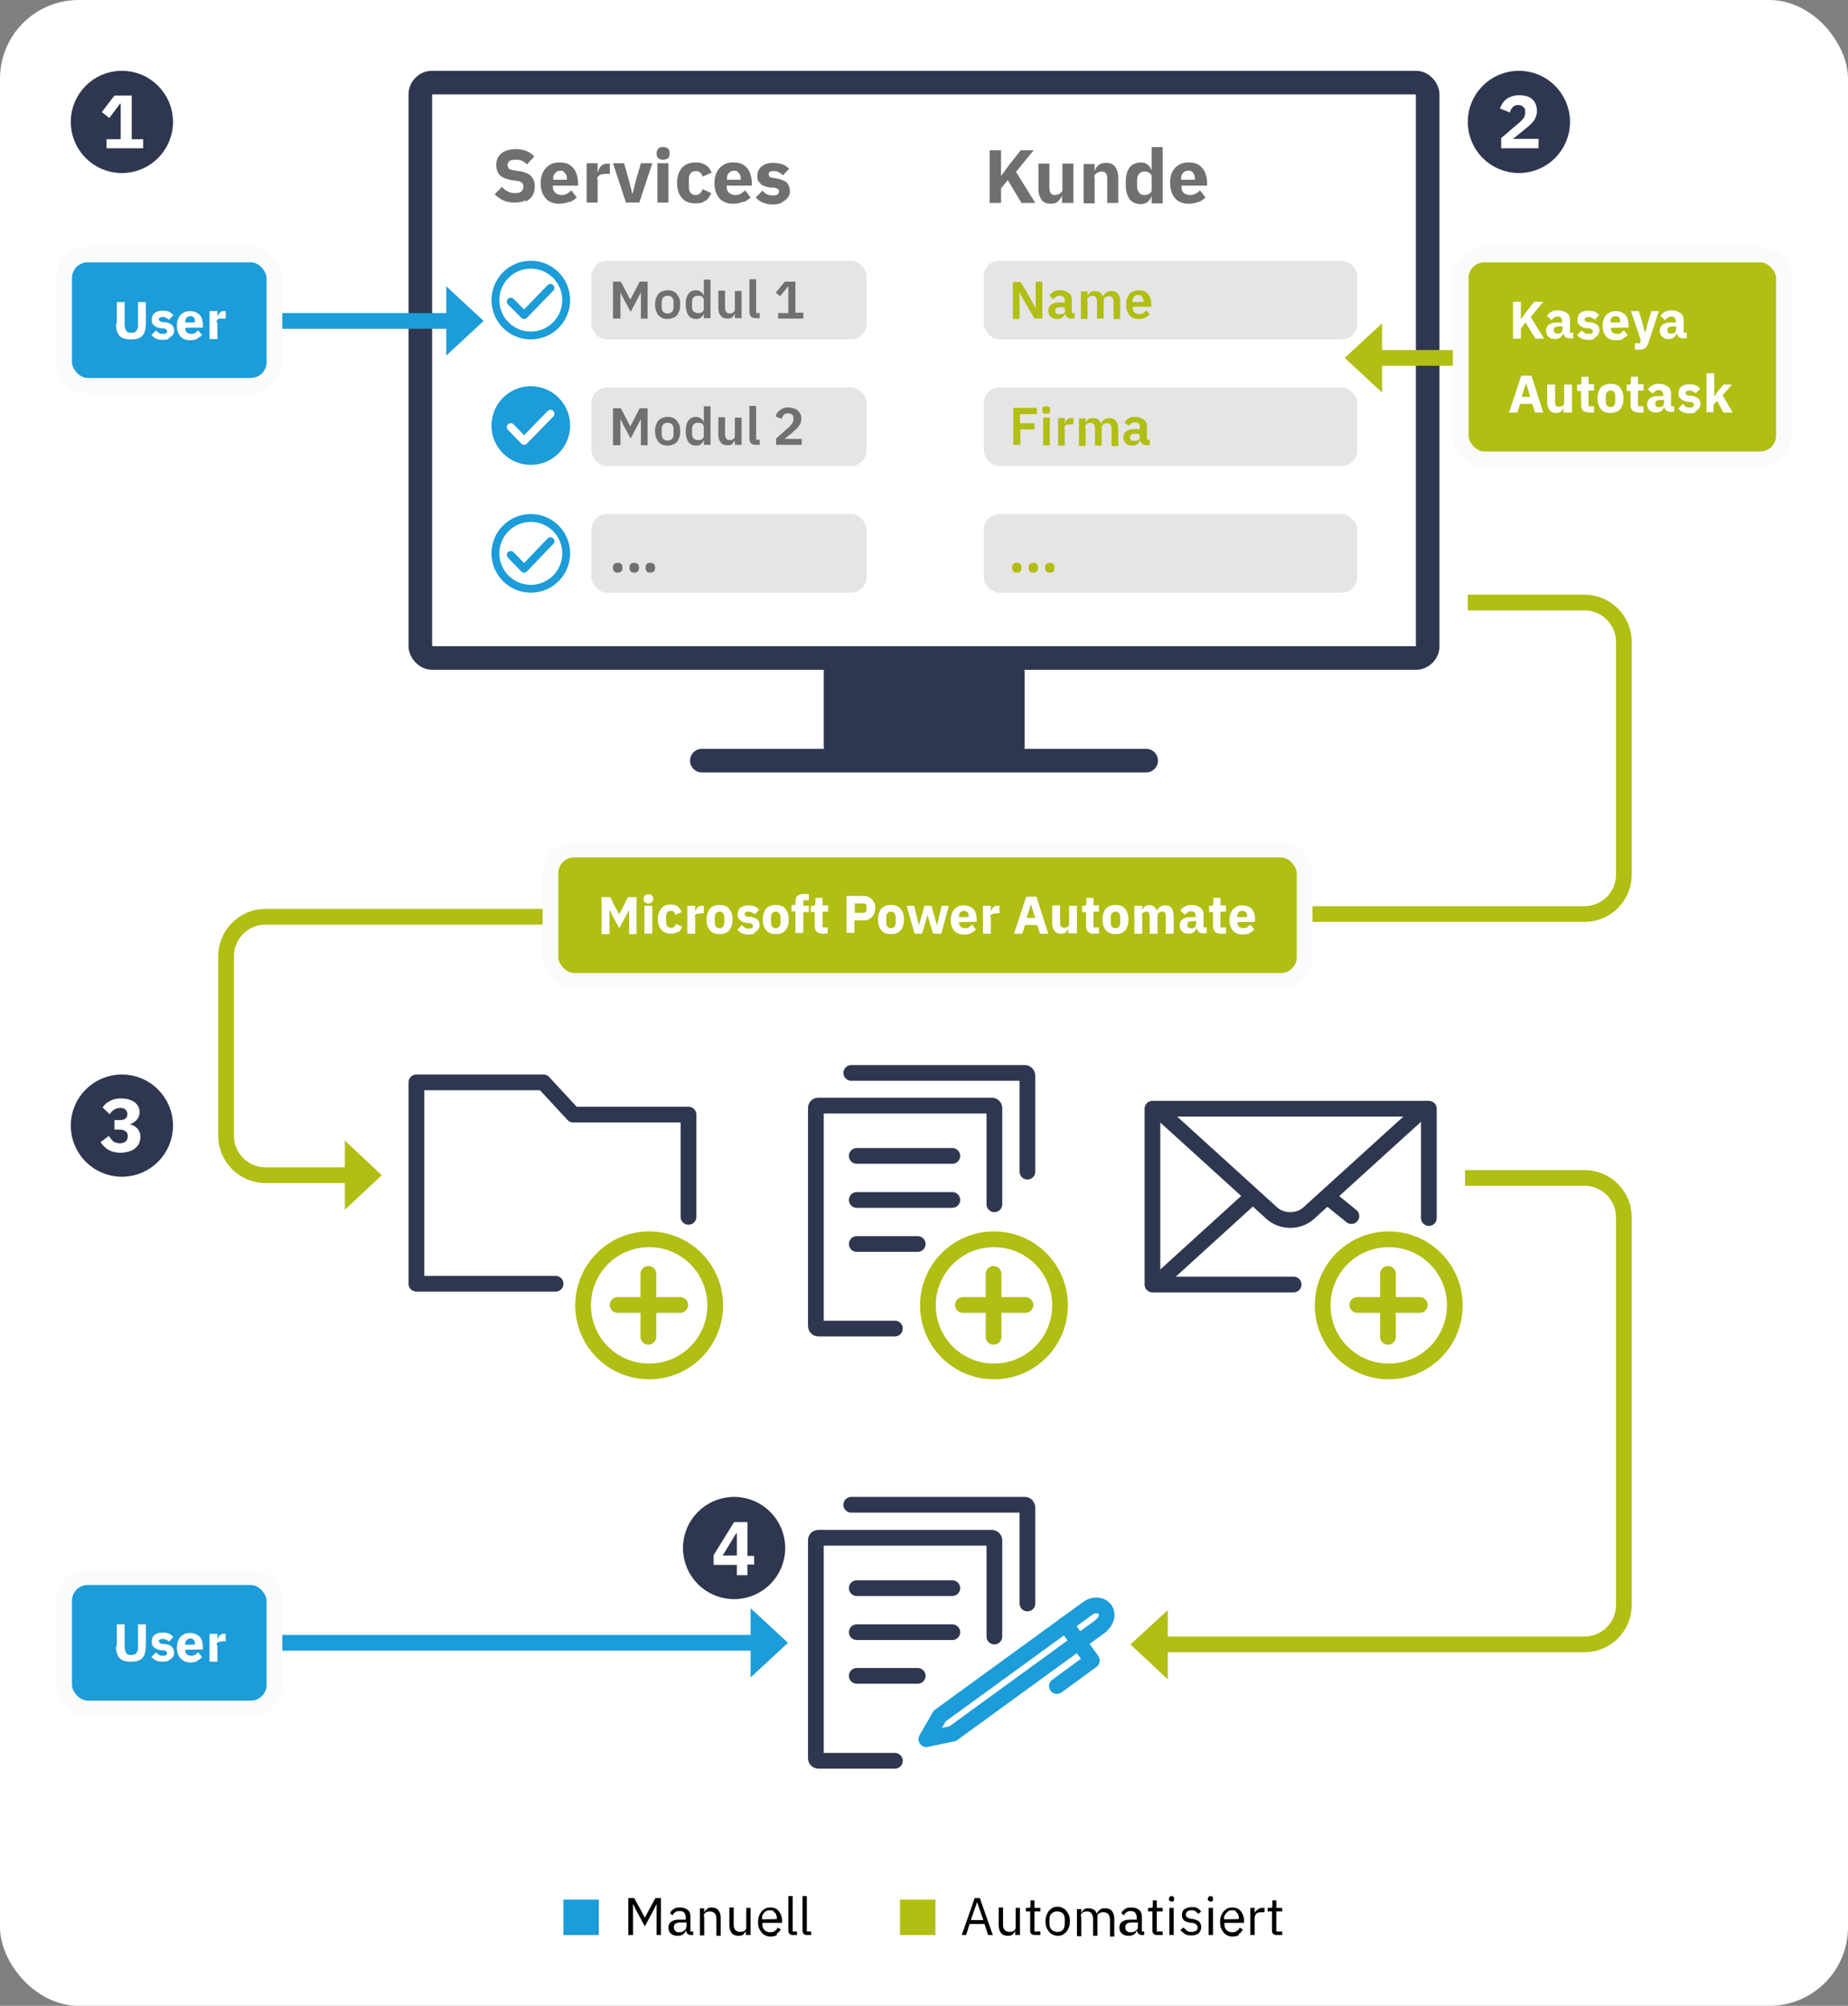 <svg xmlns="http://www.w3.org/2000/svg" xmlns:xlink="http://www.w3.org/1999/xlink" id="Ebene_2" viewBox="0 0 470 510"><rect x="0" y="0" width="470" height="510" fill="#808080" stroke="none"/><defs><style> .st0, .st1, .st2, .st3, .st4, .st5, .st6, .st7, .st8, .st9, .st10 { fill: none; } .st0, .st2 { stroke-width: 6px; } .st0, .st2, .st3, .st5, .st6, .st7, .st9 { stroke-linejoin: round; } .st0, .st2, .st5 { stroke: #2e374f; } .st0, .st3, .st5, .st6, .st7, .st9 { stroke-linecap: round; } .st11 { clip-path: url(#clippath-6); } .st12 { clip-path: url(#clippath-7); } .st13 { clip-path: url(#clippath-17); } .st14 { clip-path: url(#clippath-15); } .st15 { clip-path: url(#clippath-4); } .st1, .st3, .st5, .st8, .st9, .st10 { stroke-width: 4px; } .st1, .st3, .st7 { stroke: #1c9cd8; } .st16 { clip-path: url(#clippath-9); } .st17 { clip-path: url(#clippath-10); } .st18 { fill: #b1be14; } .st19 { fill: #fff; } .st20 { clip-path: url(#clippath-11); } .st21 { clip-path: url(#clippath-1); } .st6 { stroke: #fff; } .st6, .st7 { stroke-width: 2px; } .st22 { clip-path: url(#clippath-5); } .st23 { clip-path: url(#clippath-8); } .st24 { clip-path: url(#clippath-3); } .st25 { clip-path: url(#clippath-12); } .st26 { clip-path: url(#clippath-14); } .st8 { stroke: #fafcfb; } .st9, .st10 { stroke: #b1be14; } .st27 { fill: #2e374f; } .st28 { fill: #1c9cd8; } .st29 { clip-path: url(#clippath-16); } .st30 { clip-path: url(#clippath-2); } .st31 { fill: #e6e5e5; } .st32 { clip-path: url(#clippath-13); } .st33 { fill: #70706f; } .st34 { clip-path: url(#clippath); } </style><clipPath id="clippath"><rect class="st4" width="470" height="510"></rect></clipPath><clipPath id="clippath-1"><rect class="st4" width="470" height="510"></rect></clipPath><clipPath id="clippath-2"><rect class="st4" width="470" height="510"></rect></clipPath><clipPath id="clippath-3"><rect class="st4" width="470" height="510"></rect></clipPath><clipPath id="clippath-4"><rect class="st4" width="470" height="510"></rect></clipPath><clipPath id="clippath-5"><rect class="st4" width="470" height="510"></rect></clipPath><clipPath id="clippath-6"><rect class="st4" width="470" height="510"></rect></clipPath><clipPath id="clippath-7"><rect class="st4" width="470" height="510"></rect></clipPath><clipPath id="clippath-8"><rect class="st4" width="470" height="510"></rect></clipPath><clipPath id="clippath-9"><rect class="st4" width="470" height="510"></rect></clipPath><clipPath id="clippath-10"><rect class="st4" width="470" height="510"></rect></clipPath><clipPath id="clippath-11"><rect class="st4" width="470" height="510"></rect></clipPath><clipPath id="clippath-12"><polygon class="st4" points="293.1 281.9 293.1 326.6 329 326.6 363.4 309.7 363.4 281.9 293.1 281.9"></polygon></clipPath><clipPath id="clippath-13"><rect class="st4" width="470" height="510"></rect></clipPath><clipPath id="clippath-14"><rect class="st4" width="470" height="510"></rect></clipPath><clipPath id="clippath-15"><rect class="st4" width="470" height="510"></rect></clipPath><clipPath id="clippath-16"><rect class="st4" width="470" height="510"></rect></clipPath><clipPath id="clippath-17"><rect class="st4" width="470" height="510"></rect></clipPath></defs><g id="Ebene_1-2"><g class="st34"><g><g class="st21"><g><rect class="st19" width="470" height="510" rx="20" ry="20"></rect><path class="st10" d="M241.5,233.1H67.5c-5.5,0-10,4.5-10,10v45.7c0,5.5,4.5,10,10,10h23.7"></path><polygon class="st18" points="97.1 298.8 87.7 290 87.7 307.6 97.1 298.8"></polygon><path class="st10" d="M373.3,153.2h29.7c5.5,0,10,4.5,10,10v59.2c0,5.5-4.5,10-10,10h-168.1"></path><polygon class="st18" points="229 232.4 238.5 223.6 238.5 241.2 229 232.4"></polygon><path class="st10" d="M372.6,299.5h30.4c5.5,0,10,4.5,10,10v98.6c0,5.5-4.5,10-10,10h-109.5"></path><polygon class="st18" points="287.5 418.1 297 409.4 297 427 287.5 418.1"></polygon><path class="st27" d="M212.5,171.1v18.6c0,1.7,1.3,3,3,3h39.1c1.7,0,3-1.3,3-3v-18.6c0-1.7-1.3-3-3-3h-39.1c-1.7,0-3,1.3-3,3"></path><rect class="st2" x="212.5" y="168.1" width="45.1" height="24.6" rx="3" ry="3"></rect><path class="st19" d="M106.9,24v140.3c0,1.7,1.3,3,3,3h250.2c1.7,0,3-1.3,3-3V24c0-1.7-1.3-3-3-3H109.9c-1.7,0-3,1.3-3,3"></path><rect class="st2" x="106.9" y="21" width="256.2" height="146.3" rx="3" ry="3"></rect></g></g><line class="st0" x1="178.5" y1="193.4" x2="291.5" y2="193.4"></line><g class="st30"><g><path class="st33" d="M198.9,51.4c.6-.3,1.1-.7,1.5-1.2.4-.5.5-1.1.5-1.7s-.3-1.5-.8-2.1c-.6-.5-1.4-.8-2.5-1l-1.1-.2c-.4,0-.7-.2-.8-.3-.1-.2-.2-.3-.2-.6s.1-.5.3-.6c.2-.2.6-.2,1-.2s.8,0,1.2.3c.4.2.8.4,1.1.8l1.6-1.7c-.3-.3-.7-.6-1-.8-.4-.2-.8-.4-1.3-.5-.5-.1-1.1-.2-1.8-.2-1.2,0-2.1.3-2.9.9-.7.6-1.1,1.4-1.1,2.4s.1,1.1.4,1.5.6.8,1.1,1c.5.2,1.1.4,1.9.5h1.1c.4.2.6.3.8.4s.2.3.2.6-.1.5-.3.7c-.2.2-.6.3-1.2.3s-1-.1-1.5-.3c-.4-.2-.8-.5-1.2-.9l-1.7,1.7c.5.6,1.1,1,1.8,1.3s1.5.5,2.4.5,1.6-.1,2.3-.4M187.6,43.7c.2.2.4.4.6.7.1.3.2.7.2,1.1v.2h-3.5v-.2c0-.4,0-.8.2-1.1.1-.3.4-.5.6-.7.3-.2.6-.3,1-.3s.7,0,.9.3M189.1,51.4c.7-.3,1.3-.7,1.8-1.2l-1.4-1.8c-.3.3-.7.6-1,.8s-.9.4-1.4.4-1.3-.2-1.7-.6c-.4-.4-.6-.9-.6-1.6v-.2h6.4v-.8c0-.9-.2-1.8-.5-2.5-.3-.8-.8-1.4-1.5-1.9s-1.6-.7-2.7-.7-1.9.2-2.6.7c-.7.4-1.2,1-1.6,1.8s-.6,1.7-.6,2.8.2,2,.6,2.8.9,1.4,1.6,1.8,1.6.6,2.6.6,1.7-.2,2.5-.5M179.3,51.2c.7-.5,1.2-1.2,1.6-2.1l-2.2-1c-.1.4-.4.8-.6,1-.3.3-.7.5-1.2.5s-1-.2-1.3-.6c-.3-.4-.4-.9-.4-1.5v-1.9c0-.6.1-1.2.4-1.5.3-.4.7-.6,1.3-.6s.9.1,1.2.4.5.6.6,1l2.3-1c-.3-.8-.8-1.5-1.5-1.9-.7-.5-1.5-.7-2.6-.7-1.5,0-2.7.5-3.5,1.4-.8,1-1.2,2.2-1.2,3.8s.4,2.9,1.2,3.8c.8,1,2,1.4,3.5,1.4s1.8-.2,2.5-.7M170,41.5h-2.8v10h2.8v-10ZM169.9,40.2c.3-.3.4-.6.4-1v-.4c0-.4-.1-.7-.4-1-.3-.3-.7-.4-1.3-.4s-1,.1-1.2.4-.4.6-.4,1v.4c0,.4.1.7.4,1s.7.4,1.2.4,1-.1,1.3-.4M165.7,41.5h-2.7l-1.2,4.1-.9,3.6h-.1l-.9-3.6-1.2-4.1h-2.8l3.3,10h3.4l3.3-10h0ZM151.9,45.7c0-.4,0-.7.3-.9.2-.2.4-.4.8-.5.4,0,.8-.1,1.4-.1h.7v-2.6h-.5c-.5,0-1,.1-1.3.3-.4.2-.6.5-.8.8s-.3.7-.4,1h-.1v-2.2h-2.8v10h2.8v-5.9ZM143.4,43.7c.2.2.4.4.6.7.1.3.2.7.2,1.1v.2h-3.5v-.2c0-.4,0-.8.2-1.1s.4-.5.6-.7c.3-.2.6-.3,1-.3s.7,0,.9.3M144.9,51.4c.7-.3,1.3-.7,1.8-1.2l-1.4-1.8c-.3.3-.7.6-1,.8s-.9.4-1.4.4-1.3-.2-1.7-.6c-.4-.4-.6-.9-.6-1.6v-.2h6.4v-.8c0-.9-.2-1.8-.5-2.5-.3-.8-.8-1.4-1.5-1.9s-1.6-.7-2.7-.7-1.9.2-2.6.7c-.7.4-1.2,1-1.6,1.8s-.6,1.7-.6,2.8.2,2,.6,2.8c.4.8.9,1.4,1.6,1.8s1.6.6,2.6.6,1.7-.2,2.5-.5M133.6,51.3c.8-.4,1.4-.9,1.8-1.5.4-.7.6-1.4.6-2.3s-.1-1.4-.4-2c-.3-.5-.7-1-1.3-1.3-.6-.3-1.4-.6-2.3-.7l-1.3-.2c-.4,0-.7-.2-.9-.2s-.4-.2-.5-.4-.2-.4-.2-.8.2-.7.5-1c.3-.2.8-.3,1.5-.3s1.3.1,1.7.3c.4.2.8.5,1.2.9l1.9-2c-.6-.6-1.2-1.1-2-1.4-.8-.3-1.6-.5-2.7-.5s-1.9.2-2.7.5-1.3.8-1.7,1.4-.6,1.3-.6,2.1.2,1.4.4,1.9c.3.6.7,1,1.3,1.3s1.4.6,2.3.7l1.3.2c.4,0,.7.1,1,.3.2.1.4.3.5.5s.1.4.1.7c0,.5-.2.9-.5,1.2-.4.3-.9.4-1.6.4s-1.3-.1-1.8-.4c-.6-.3-1.1-.6-1.5-1.2l-1.9,1.9c.6.6,1.3,1.1,2.1,1.5.8.4,1.8.6,3,.6s2.1-.2,2.8-.6"></path><circle class="st7" cx="135" cy="76.3" r="9"></circle></g></g><polyline class="st7" points="129.9 76.7 133.3 80.1 140 73.2"></polyline><g class="st24"><circle class="st7" cx="135" cy="140.7" r="9"></circle></g><polyline class="st7" points="129.9 141.1 133.3 144.6 140 137.6"></polyline><g class="st15"><g><rect class="st31" x="150.4" y="66.3" width="70" height="20" rx="4" ry="4"></rect><path class="st33" d="M204.4,79.5h-2.1v-7.9h-2.7l-2.3,2.8,1.1.9,2-2.4h.1v6.7h-2.6v1.4h6.4v-1.4ZM193.2,79.6h-.9v-8.6h-1.7v8.3c0,.5.1.9.4,1.2s.7.4,1.3.4h.9v-1.4ZM188.6,81v-7h-1.7v4.6c0,.2,0,.5-.2.6-.1.2-.3.3-.5.4s-.4.1-.6.1c-.4,0-.7-.1-.9-.4-.2-.3-.3-.6-.3-1.1v-4.3h-1.7v4.4c0,.9.2,1.5.6,2s.9.7,1.7.7,1-.1,1.3-.4c.3-.3.5-.6.6-.9h0v1.2h1.7,0ZM176.4,79.2c-.3-.3-.4-.7-.4-1.2v-1.2c0-.5.1-.9.4-1.2.3-.3.6-.4,1.1-.4s.5,0,.8.1.4.2.5.4.2.4.2.6v2.2c0,.2,0,.4-.2.6-.1.2-.3.3-.5.4s-.5.1-.8.1c-.4,0-.8-.2-1.1-.4M180.7,81v-9.9h-1.7v4.1h0c-.1-.4-.4-.7-.7-1-.4-.2-.8-.4-1.2-.4s-1.1.1-1.5.4-.7.7-.9,1.2c-.2.5-.3,1.2-.3,2s.1,1.4.3,2c.2.6.5,1,.9,1.3.4.3.9.4,1.5.4s.9-.1,1.2-.4.6-.6.7-1h0v1.2h1.7ZM168.7,79.3c-.3-.3-.4-.7-.4-1.2v-1.3c0-.5.1-.9.4-1.2.3-.3.6-.4,1.1-.4s.8.1,1.1.4.4.7.4,1.2v1.3c0,.5-.1.9-.4,1.2-.3.3-.6.4-1.1.4s-.8-.1-1.1-.4M171.5,80.7c.5-.3.9-.7,1.1-1.3.3-.6.4-1.2.4-2s-.1-1.4-.4-1.9c-.3-.5-.6-1-1.1-1.3-.5-.3-1.1-.4-1.7-.4s-1.2.2-1.7.4c-.5.3-.9.7-1.1,1.3-.3.5-.4,1.2-.4,1.9s.1,1.4.4,2c.3.6.6,1,1.1,1.3.5.3,1.1.4,1.7.4s1.2-.2,1.7-.4M157.8,81v-6.7h0l.7,1.5,1.9,3.5,1.9-3.6.7-1.4h0v6.7h1.7v-9.4h-2l-1.4,2.7-1,1.9h0l-1-1.9-1.4-2.7h-2v9.4h1.7Z"></path><path class="st28" d="M135,117.2c5,0,9-4,9-9s-4-9-9-9-9,4-9,9,4,9,9,9"></path><circle class="st7" cx="135" cy="108.2" r="9"></circle></g></g><polyline class="st6" points="129.9 108.6 133.3 112.1 140 105.2"></polyline><g class="st22"><g><rect class="st31" x="150.4" y="98.5" width="70" height="20" rx="4" ry="4"></rect><path class="st33" d="M199.4,111.7l2-1.6c.4-.4.8-.7,1.2-1.1s.6-.7.9-1.2c.2-.4.3-.9.3-1.4s-.1-1-.4-1.4-.6-.8-1.1-1c-.5-.2-1-.4-1.7-.4s-1.2.1-1.6.3c-.4.2-.8.5-1.1.8s-.5.7-.6,1.2l1.5.6c.1-.4.3-.7.5-1,.3-.3.6-.4,1.1-.4s.7.1,1,.3c.3.2.4.5.4.9v.2c0,.4-.1.8-.4,1.2-.2.4-.6.8-1.1,1.2l-2.9,2.6v1.6h6.5v-1.5h-4.6,0ZM193.2,111.8h-.9v-8.6h-1.7v8.3c0,.5.1.9.4,1.2s.7.4,1.3.4h.9v-1.4ZM188.6,113.2v-7h-1.7v4.6c0,.2,0,.5-.2.6-.1.2-.3.3-.5.4s-.4.1-.6.1c-.4,0-.7-.1-.9-.4-.2-.3-.3-.6-.3-1.1v-4.3h-1.7v4.4c0,.9.2,1.5.6,2s.9.7,1.7.7,1-.1,1.3-.4c.3-.3.5-.6.6-.9h0v1.2h1.7,0ZM176.4,111.5c-.3-.3-.4-.7-.4-1.2v-1.2c0-.5.1-.9.4-1.2.3-.3.6-.4,1.1-.4s.5,0,.8.1.4.2.5.4.2.4.2.6v2.2c0,.2,0,.4-.2.6-.1.2-.3.3-.5.4s-.5.1-.8.1c-.4,0-.8-.2-1.1-.4M180.7,113.2v-9.9h-1.7v4.1h0c-.1-.4-.4-.7-.7-1-.4-.2-.8-.4-1.2-.4s-1.1.1-1.5.4-.7.7-.9,1.2c-.2.5-.3,1.2-.3,2s.1,1.4.3,2c.2.6.5,1,.9,1.3.4.3.9.4,1.5.4s.9-.1,1.2-.4.6-.6.7-1h0v1.2h1.7ZM168.7,111.6c-.3-.3-.4-.7-.4-1.2v-1.3c0-.5.1-.9.4-1.2.3-.3.6-.4,1.1-.4s.8.1,1.1.4.4.7.4,1.2v1.3c0,.5-.1.9-.4,1.2-.3.3-.6.4-1.1.4s-.8-.1-1.1-.4M171.5,112.9c.5-.3.9-.7,1.1-1.3.3-.6.4-1.2.4-2s-.1-1.4-.4-1.9c-.3-.5-.6-1-1.1-1.3-.5-.3-1.1-.4-1.7-.4s-1.2.2-1.7.4c-.5.3-.9.7-1.1,1.3-.3.5-.4,1.2-.4,1.9s.1,1.4.4,2c.3.6.6,1,1.1,1.3.5.3,1.1.4,1.7.4s1.2-.2,1.7-.4M157.8,113.2v-6.7h0l.7,1.5,1.9,3.5,1.9-3.6.7-1.4h0v6.7h1.7v-9.4h-2l-1.4,2.7-1,1.9h0l-1-1.9-1.4-2.7h-2v9.4h1.7Z"></path><rect class="st31" x="150.4" y="130.7" width="70" height="20" rx="4" ry="4"></rect><path class="st33" d="M166.3,145.3c.2-.2.3-.5.3-.8v-.3c0-.3-.1-.6-.3-.8-.2-.2-.5-.3-.9-.3s-.7.1-.9.3c-.2.2-.3.5-.3.8v.3c0,.3.1.6.3.8.2.2.5.3.9.3s.7-.1.9-.3M162.2,145.3c.2-.2.3-.5.3-.8v-.3c0-.3-.1-.6-.3-.8-.2-.2-.5-.3-.9-.3s-.7.1-.9.3-.3.5-.3.8v.3c0,.3.1.6.3.8.2.2.5.3.9.3s.7-.1.9-.3M158,145.3c.2-.2.3-.5.3-.8v-.3c0-.3-.1-.6-.3-.8-.2-.2-.5-.3-.9-.3s-.7.1-.9.3-.3.5-.3.8v.3c0,.3.1.6.3.8.2.2.5.3.9.3s.7-.1.9-.3"></path><path class="st33" d="M303.2,43.7c.2.2.4.4.5.7s.2.7.2,1.1v.2h-3.5v-.2c0-.4,0-.8.2-1.1.1-.3.4-.5.6-.7.3-.2.6-.3,1-.3s.7,0,1,.3M304.8,51.4c.7-.3,1.3-.7,1.8-1.2l-1.4-1.8c-.3.3-.7.6-1,.8-.4.2-.9.4-1.5.4s-1.3-.2-1.7-.6c-.4-.4-.5-.9-.5-1.6v-.2h6.5v-.8c0-.9-.2-1.8-.5-2.5s-.8-1.4-1.5-1.9-1.6-.7-2.7-.7-1.9.2-2.6.7c-.7.4-1.2,1-1.6,1.8-.4.8-.5,1.7-.5,2.8s.2,2,.6,2.8.9,1.4,1.6,1.8c.7.4,1.6.6,2.6.6s1.7-.2,2.5-.5M289.7,48.9c-.4-.4-.5-.9-.5-1.5v-1.7c0-.6.2-1.2.5-1.5.4-.4.8-.6,1.3-.6s.7,0,1,.2c.3.1.5.3.7.5.2.2.2.5.2.8v3c0,.3,0,.6-.2.8s-.4.4-.7.5-.6.2-1,.2c-.5,0-1-.2-1.3-.6M295.7,51.6v-14.2h-2.8v5.8h-.1c-.1-.6-.5-1-1-1.4s-1.1-.5-1.7-.5-1.5.2-2.1.6c-.6.4-1,1-1.3,1.8-.3.8-.4,1.7-.4,2.9s.1,2.1.4,2.9c.3.8.7,1.4,1.3,1.8.6.4,1.3.6,2.1.6s1.2-.2,1.7-.5c.5-.4.8-.8,1-1.4h.1v1.7h2.8ZM278.3,45.1c0-.3,0-.6.3-.8.2-.2.4-.4.7-.5.3-.1.6-.2.9-.2.5,0,.9.2,1.1.5.2.3.3.8.3,1.4v6.1h2.8v-6.3c0-1.3-.3-2.2-.8-2.9-.5-.7-1.3-1-2.3-1s-1.4.2-1.9.6c-.5.4-.8.8-.9,1.4h-.1v-1.7h-2.8v10h2.8v-6.5h0ZM273,51.6v-10h-2.8v6.5c0,.3,0,.6-.3.8-.2.2-.4.4-.7.5-.3.1-.6.2-.9.2-.5,0-.9-.2-1.1-.5s-.3-.8-.3-1.4v-6.1h-2.8v6.3c0,1.3.3,2.2.8,2.9.5.7,1.3,1,2.3,1s1.5-.2,1.9-.6.7-.8.9-1.3h.1v1.7h2.8,0ZM263.3,51.6l-4.9-7.9,4.5-5.5h-3.3l-3,3.8-1.9,2.6h-.1v-6.4h-2.9v13.4h2.9v-3.7l1.7-2.1,3.5,5.8h3.4Z"></path><rect class="st31" x="250.2" y="66.3" width="95" height="20" rx="4" ry="4"></rect><path class="st18" d="M290.2,75.3c.2.1.4.3.5.6.1.2.2.5.2.8h0c0,.1-2.9.1-2.9.1h0c0-.4,0-.7.2-1,.1-.2.3-.4.5-.6s.5-.2.8-.2.5,0,.8.2M291.2,80.8c.5-.2.9-.6,1.2-.9l-.9-1c-.2.3-.5.5-.7.7-.3.2-.6.3-1,.3s-1-.2-1.3-.5-.4-.7-.4-1.2v-.2h4.7v-.6c0-.7-.1-1.2-.3-1.8-.2-.5-.6-1-1-1.3s-1.1-.5-1.8-.5-1.3.2-1.8.4c-.5.3-.9.7-1.1,1.3-.3.6-.4,1.2-.4,1.9s.1,1.4.4,2c.3.6.6,1,1.1,1.3.5.3,1.1.4,1.8.4s1.2-.1,1.7-.4M276.5,76.3c0-.2,0-.5.2-.6s.3-.3.5-.4c.2,0,.4-.1.6-.1.4,0,.7.1.9.4s.3.6.3,1.1v4.3h1.7v-4.6c0-.2,0-.5.2-.6s.3-.3.5-.4c.2,0,.4-.1.6-.1.4,0,.7.1.9.4s.3.6.3,1.1v4.3h1.7v-4.4c0-.9-.2-1.5-.6-2-.4-.5-.9-.7-1.6-.7s-1,.1-1.4.4-.6.6-.8,1h0c-.2-.5-.4-.8-.8-1.1-.4-.2-.8-.3-1.3-.3s-.9.1-1.2.4c-.3.3-.5.6-.6.9h0v-1.2h-1.7v7h1.7v-4.6h0ZM270.9,78.9c0,.2,0,.4-.2.6s-.3.3-.5.3c-.2,0-.4.1-.7.1s-.6,0-.8-.2c-.2-.1-.3-.3-.3-.6v-.2c0-.3.1-.5.3-.6s.6-.2,1-.2h1.1v.9h0ZM273.3,79.6h-.7v-3.3c0-.8-.2-1.4-.8-1.8-.5-.4-1.2-.7-2.2-.7s-1.3.1-1.7.4-.8.6-1,1l1,.9c.2-.2.4-.4.6-.6.2-.2.6-.3,1-.3s.8.1,1,.3.3.5.3.9v.5h-1.2c-.6,0-1.2,0-1.6.2-.5.2-.8.4-1,.7s-.4.7-.4,1.2.2,1.1.6,1.5c.4.4.9.6,1.6.6s1-.1,1.3-.3.6-.6.7-1h.5l-.4-.5v.2c0,.3,0,.6.2.8s.3.4.5.5.4.2.7.2h1v-1.4h0ZM265.1,81v-9.4h-1.7v6.8h0l-1-1.9-2.8-4.8h-2v9.4h1.7v-6.8h0l1,1.9,2.8,4.8h2,0Z"></path><rect class="st31" x="250.2" y="98.5" width="95" height="20" rx="4" ry="4"></rect><path class="st18" d="M289.9,111.1c0,.2,0,.4-.2.6s-.3.3-.5.3c-.2,0-.4.1-.7.1s-.6,0-.8-.2-.3-.3-.3-.6v-.2c0-.3.1-.5.3-.6.2-.2.6-.2,1-.2h1.1v.9ZM292.4,111.8h-.7v-3.3c0-.8-.2-1.4-.8-1.8-.5-.4-1.2-.7-2.2-.7s-1.3.1-1.7.4-.8.6-1,1l1,.9c.2-.2.4-.4.6-.6.2-.2.6-.3,1-.3s.8.1,1,.3.3.5.3.9v.5h-1.2c-.6,0-1.2,0-1.6.2-.5.2-.8.4-1,.7s-.4.7-.4,1.2.2,1.1.6,1.5c.4.4.9.6,1.6.6s1-.1,1.3-.3c.4-.2.6-.6.7-1h.5l-.4-.5v.2c0,.3,0,.6.2.8.1.2.3.4.5.5.2.1.4.2.7.2h1v-1.4h0ZM276,108.6c0-.2,0-.5.2-.6.1-.2.3-.3.5-.4.2,0,.4-.1.6-.1.4,0,.7.1.9.4.2.2.3.6.3,1.1v4.3h1.7v-4.6c0-.2,0-.5.2-.6s.3-.3.5-.4.4-.1.6-.1c.4,0,.7.1.9.4.2.2.3.6.3,1.1v4.3h1.7v-4.4c0-.9-.2-1.5-.6-2-.4-.5-.9-.7-1.6-.7s-1,.1-1.4.4-.6.6-.8,1h0c-.2-.5-.4-.8-.8-1.1-.4-.2-.8-.3-1.3-.3s-.9.1-1.2.4c-.3.3-.5.6-.6.9h0v-1.2h-1.7v7h1.7v-4.6h0ZM270.7,108.9c0-.3,0-.5.2-.6.1-.2.3-.3.6-.3s.6-.1,1-.1h.5v-1.6h-.4c-.4,0-.7,0-.9.2-.3.1-.5.3-.6.5-.1.2-.2.5-.3.7h0v-1.4h-1.7v7h1.7v-4.3h0ZM267,106.2h-1.7v7h1.7v-7ZM266.9,105c.2-.2.2-.4.2-.6v-.3c0-.2,0-.5-.2-.6s-.4-.2-.8-.2-.6,0-.8.2c-.2.2-.2.4-.2.6v.3c0,.2,0,.4.2.6.2.2.4.2.8.2s.6,0,.8-.2M259.4,109.2h3.7v-1.6h-3.7v-2.3h4.3v-1.6h-6v9.4h1.8v-4Z"></path><rect class="st31" x="250.2" y="130.7" width="95" height="20" rx="4" ry="4"></rect><path class="st18" d="M267.9,145.3c.2-.2.3-.5.3-.8v-.3c0-.3-.1-.6-.3-.8s-.5-.3-.9-.3-.7.1-.9.3-.3.5-.3.8v.3c0,.3.1.6.3.8s.5.3.9.3.7-.1.9-.3M263.7,145.3c.2-.2.3-.5.3-.8v-.3c0-.3-.1-.6-.3-.8s-.5-.3-.9-.3-.7.1-.9.3-.3.5-.3.8v.3c0,.3.1.6.3.8s.5.3.9.3.7-.1.9-.3M259.5,145.3c.2-.2.3-.5.3-.8v-.3c0-.3-.1-.6-.3-.8s-.5-.3-.9-.3-.7.1-.9.3-.3.5-.3.8v.3c0,.3.1.6.3.8s.5.3.9.3.7-.1.9-.3"></path></g></g><line class="st1" x1="58.3" y1="417.7" x2="194.5" y2="417.7"></line><polygon class="st28" points="200.4 417.7 190.9 408.9 190.9 426.5 200.4 417.7"></polygon><g class="st11"><path class="st9" d="M165.1,348.7c9.3,0,16.8-7.5,16.8-16.8s-7.5-16.8-16.8-16.8-16.8,7.5-16.8,16.8,7.5,16.8,16.8,16.8Z"></path></g><line class="st9" x1="157.1" y1="331.8" x2="173" y2="331.8"></line><line class="st9" x1="164.9" y1="323.9" x2="164.9" y2="339.9"></line><polyline class="st5" points="175.1 309.4 175.1 283.4 145.8 283.4 138.2 275.2 105.9 275.2 105.9 326.4 141.3 326.4"></polyline><g class="st12"><path class="st5" d="M227.6,337.8h-19.5c-.3,0-.6-.3-.6-.6v-55.5c0-.4.3-.6.6-.6h44.2c.3,0,.6.3.6.6v24.5"></path></g><line class="st5" x1="217.9" y1="305.1" x2="242.2" y2="305.1"></line><line class="st5" x1="217.9" y1="316.3" x2="233.4" y2="316.3"></line><line class="st5" x1="217.9" y1="293.9" x2="242.2" y2="293.9"></line><g class="st23"><path class="st9" d="M252.8,348.7c9.3,0,16.8-7.5,16.8-16.8s-7.5-16.8-16.8-16.8-16.8,7.5-16.8,16.8,7.5,16.8,16.8,16.8Z"></path></g><line class="st9" x1="244.9" y1="331.8" x2="260.8" y2="331.8"></line><line class="st9" x1="252.7" y1="323.9" x2="252.7" y2="339.9"></line><g class="st16"><g><path class="st5" d="M216.5,272.8h44.2c.3,0,.6.3.6.8v24.3"></path><path class="st27" d="M31,297.2c6.1,0,11-4.9,11-11s-4.9-11-11-11-11,4.9-11,11,4.9,11,11,11"></path><circle class="st5" cx="31" cy="286.2" r="11"></circle><path class="st19" d="M29,287.2h1.2c.7,0,1.3.1,1.7.4s.6.7.6,1.2h0c0,.7-.2,1.1-.5,1.4-.4.3-.9.5-1.5.5s-1.3-.2-1.7-.5c-.4-.4-.8-.8-1.1-1.4l-2.1,1.6c.3.5.6.9,1.1,1.3.4.4.9.7,1.6,1,.6.2,1.4.4,2.3.4s1.9-.2,2.7-.5c.8-.3,1.3-.8,1.8-1.4.4-.6.6-1.3.6-2.1s-.1-1.1-.4-1.6c-.2-.5-.6-.8-1-1.1-.4-.3-.9-.5-1.4-.5h0c.7-.2,1.3-.6,1.8-1.1.5-.5.8-1.2.8-2s-.2-1.3-.6-1.9c-.4-.5-.9-.9-1.7-1.2-.7-.3-1.5-.4-2.5-.4s-1.4.1-2,.3-1,.5-1.5.8c-.4.3-.8.7-1.1,1.2l1.8,1.7c.3-.5.7-.9,1.2-1.2.5-.3,1-.4,1.5-.4s1,.1,1.3.4c.3.3.5.7.5,1.2h0c0,.5-.2.9-.5,1.1-.3.3-.8.4-1.6.4h-1.2v2.4h0Z"></path><path class="st27" d="M186.7,404.6c6.1,0,11-4.9,11-11s-4.9-11-11-11-11,4.9-11,11,4.9,11,11,11"></path><circle class="st5" cx="186.7" cy="393.6" r="11"></circle></g></g><path class="st19" d="M187.4,389.9v5.6h-3.6l3.4-5.6h.2ZM190.1,397.8h1.7v-2.2h-1.7v-8.6h-3.4l-5.2,8.4v2.5h5.9v2.6h2.7v-2.6h0Z"></path><g class="st17"><g><path class="st27" d="M31,42c6.1,0,11-4.9,11-11s-4.9-11-11-11-11,4.9-11,11,4.9,11,11,11"></path><circle class="st5" cx="31" cy="31" r="11"></circle></g></g><polygon class="st19" points="36.4 35.4 33.5 35.4 33.5 24.3 29.1 24.3 25.9 28.5 27.8 30 30.5 26.4 30.7 26.4 30.7 35.4 27.1 35.4 27.1 37.7 36.4 37.7 36.4 35.4"></polygon><g class="st20"><g><path class="st27" d="M386.3,42c6.1,0,11-4.9,11-11s-4.9-11-11-11-11,4.9-11,11,4.9,11,11,11"></path><circle class="st5" cx="386.3" cy="31" r="11"></circle><path class="st19" d="M384.8,35.3l2.5-2c.6-.5,1.2-1,1.8-1.5.5-.5,1-1,1.3-1.6.3-.6.5-1.3.5-2s-.2-1.5-.5-2.1-.9-1.1-1.5-1.4-1.5-.5-2.5-.5-1.7.2-2.4.5c-.7.3-1.2.7-1.6,1.2-.4.5-.7,1.1-.9,1.7l2.5,1c.1-.5.4-1,.7-1.3.3-.4.8-.6,1.4-.6s.8.1,1.2.4.6.6.6,1.1v.3c0,.6-.1,1.1-.4,1.5s-.8,1-1.6,1.6l-4.1,3.5v2.6h9.5v-2.4h-6.3,0Z"></path></g></g><g class="st25"><g><path class="st5" d="M293.1,280.9l30.3,27.5c2.6,2.4,6.9,2.4,9.5,0l30.3-27.5"></path><line class="st5" x1="343.7" y1="309.2" x2="338.5" y2="305"></line><line class="st5" x1="318.5" y1="304.2" x2="293.1" y2="327.3"></line></g></g><polyline class="st5" points="363.4 309.7 363.4 281.9 293.1 281.9 293.1 326.6 329 326.6"></polyline><g class="st32"><path class="st9" d="M353.2,348.7c9.3,0,16.8-7.5,16.8-16.8s-7.5-16.8-16.8-16.8-16.8,7.5-16.8,16.8,7.5,16.8,16.8,16.8Z"></path></g><line class="st9" x1="345.2" y1="331.8" x2="361.1" y2="331.8"></line><line class="st9" x1="353" y1="323.9" x2="353" y2="339.9"></line><g class="st26"><path class="st5" d="M227.6,447.7h-19.5c-.3,0-.6-.3-.6-.6v-55.5c0-.4.3-.6.6-.6h44.2c.3,0,.6.3.6.6v24.5"></path></g><line class="st5" x1="217.9" y1="415" x2="242.2" y2="415"></line><line class="st5" x1="217.9" y1="426.1" x2="233.4" y2="426.1"></line><line class="st5" x1="217.9" y1="403.8" x2="242.2" y2="403.8"></line><g class="st14"><g><path class="st5" d="M216.5,382.6h44.2c.3,0,.6.3.6.8v24.3"></path><path class="st3" d="M279.9,413.4c1.5-1.1,2-3,1.1-4.2-.9-1.2-2.8-1.4-4.3-.3l-37.7,27.4-3.4,5.9,6.7-1.4,37.7-27.4h0Z"></path></g></g><polyline class="st3" points="268.8 428.7 277.7 422.2 271 413"></polyline><line class="st10" x1="423.4" y1="91" x2="347.9" y2="91"></line><polygon class="st18" points="342 91 351.5 99.8 351.5 82.2 342 91"></polygon><line class="st1" x1="41.6" y1="81.6" x2="117.1" y2="81.6"></line><polygon class="st28" points="123 81.6 113.5 72.8 113.5 90.4 123 81.6"></polygon><g class="st29"><path d="M326,491.1h-1.4v-5.1h1.5v-.9h-1.5v-1.9h-1v1.3c0,.2,0,.4-.1.5s-.2.1-.5.1h-.6v.9h1.1v4.9c0,.3.1.6.3.8.2.2.5.3.9.3h1.4v-.9ZM319.2,487.3c0-.2,0-.4.2-.6.1-.2.4-.3.6-.4.3-.1.6-.1,1-.1h.6v-1.1h-.4c-.4,0-.7,0-1,.2s-.5.3-.7.5-.3.4-.4.6h0v-1.3h-1.1v6.9h1.1v-4.7h0ZM314.3,486.1c.3.2.5.4.6.7.1.3.2.7.2,1.1h0c0,.1-3.8.1-3.8.1h0c0-.5,0-.9.3-1.2.2-.3.4-.6.7-.8s.6-.3,1-.3.7,0,1,.2M315.1,491.7c.5-.3.8-.7,1-1.1l-.8-.5c-.2.4-.4.7-.8.9-.3.2-.7.3-1.1.3-.6,0-1.1-.2-1.5-.6-.4-.4-.5-.9-.5-1.5v-.3h5v-.5c0-.6-.1-1.2-.4-1.8s-.6-.9-1-1.2-1-.4-1.6-.4-1.2.1-1.6.5c-.5.3-.8.7-1.1,1.3s-.4,1.2-.4,1.9.1,1.4.4,1.9c.3.5.6,1,1.1,1.3.5.3,1,.5,1.6.5s1.2-.1,1.7-.4M308.5,485.1h-1.1v6.9h1.1v-6.9ZM308.4,483.3c.1-.1.1-.3.1-.4v-.2c0-.2,0-.3-.1-.4-.1-.1-.3-.2-.5-.2s-.4,0-.5.2-.2.3-.2.4v.2c0,.2,0,.3.2.4s.3.2.5.2.4,0,.5-.2M304.3,491.9c.4-.2.7-.4.9-.8.2-.3.3-.7.3-1.2s-.2-1-.5-1.3c-.3-.3-.9-.5-1.6-.7h-.5c-.4-.1-.8-.3-1-.4-.2-.2-.3-.4-.3-.7s.1-.6.4-.8c.2-.2.6-.3,1-.3s.8,0,1.1.3.5.4.7.6l.7-.6c-.2-.2-.4-.4-.6-.6s-.5-.3-.8-.4-.6-.1-1-.1c-.7,0-1.3.2-1.8.5-.5.3-.7.9-.7,1.5s.1.8.3,1.1c.2.3.5.5.8.6s.7.2,1.1.3h.5c.5.1.8.3,1,.5.2.2.3.4.3.7s-.1.6-.4.8c-.3.2-.6.3-1.1.3s-.8,0-1.2-.3c-.3-.2-.6-.5-.9-.8l-.8.6c.3.4.7.7,1.1,1s1,.4,1.6.4,1,0,1.4-.3M298.5,485.1h-1.1v6.9h1.1v-6.9ZM298.5,483.3c.1-.1.1-.3.1-.4v-.2c0-.2,0-.3-.1-.4s-.3-.2-.5-.2-.4,0-.5.2c-.1.1-.2.3-.2.4v.2c0,.2,0,.3.2.4s.3.2.5.2.4,0,.5-.2M295.6,491.1h-1.4v-5.1h1.5v-.9h-1.5v-1.9h-1v1.3c0,.2,0,.4-.1.5s-.2.1-.5.1h-.6v.9h1.1v4.9c0,.3.1.6.3.8.2.2.5.3.9.3h1.4v-.9h0ZM289.4,490c0,.2,0,.5-.2.6s-.4.4-.6.5c-.3.1-.6.2-1,.2s-.7,0-1-.3-.4-.5-.4-.8v-.3c0-.3.1-.6.4-.8.3-.2.7-.3,1.4-.3h1.4v1.1h0ZM291.2,491.1h-.8v-3.8c0-.7-.2-1.3-.7-1.7-.5-.4-1.1-.6-2-.6s-1.1.1-1.6.4c-.4.3-.7.6-.9,1l.6.6c.2-.3.4-.6.7-.8.3-.2.6-.3,1-.3s1,.1,1.2.4.4.6.4,1.1v.7h-1.4c-.7,0-1.2,0-1.7.2s-.8.4-1,.7c-.2.3-.3.7-.3,1.1,0,.6.2,1.2.6,1.5.4.4,1,.6,1.7.6s.9-.1,1.3-.3c.4-.2.6-.5.8-1h.5l-.4-.4h0c0,.4,0,.6.1.8s.2.4.4.5c.2.1.4.2.7.2h.6v-.9h0ZM274.9,487.2c0-.3,0-.5.2-.7.2-.2.4-.3.6-.4.3,0,.5-.1.8-.1.5,0,.9.2,1.1.5s.4.8.4,1.4v4.3h1.1v-4.8c0-.3,0-.5.2-.7.1-.2.4-.3.6-.4s.5-.1.8-.1c.5,0,.9.2,1.2.5.2.3.4.8.4,1.4v4.3h1.1v-4.5c0-.8-.2-1.5-.6-2-.4-.5-1-.7-1.7-.7s-1.1.1-1.4.4c-.4.3-.6.6-.7,1h0c-.2-.5-.5-.9-.9-1.1-.4-.2-.8-.3-1.3-.3s-1,.1-1.2.4c-.3.2-.5.6-.6.9h0v-1.1h-1.1v6.9h1.1v-4.8h0ZM267.5,490.7c-.4-.4-.6-.9-.6-1.6v-1c0-.7.2-1.3.6-1.6.4-.4.9-.5,1.4-.5s1.1.2,1.4.5c.4.4.5.9.5,1.6v1c0,.7-.2,1.3-.5,1.6-.4.4-.8.5-1.4.5s-1-.2-1.4-.5M270.6,491.7c.5-.3.8-.7,1.1-1.3s.4-1.2.4-1.9-.1-1.4-.4-1.9c-.3-.5-.6-1-1.1-1.3-.5-.3-1-.5-1.6-.5s-1.2.1-1.6.5c-.5.3-.8.7-1.1,1.3s-.4,1.2-.4,1.9.1,1.4.4,1.9c.3.5.6,1,1.1,1.3.5.3,1,.5,1.6.5s1.2-.1,1.6-.5M264.5,491.1h-1.4v-5.1h1.5v-.9h-1.5v-1.9h-1v1.3c0,.2,0,.4-.1.5,0,0-.2.1-.5.1h-.6v.9h1.1v4.9c0,.3.1.6.3.8.2.2.5.3.9.3h1.4v-.9ZM259.4,492v-6.9h-1.1v4.8c0,.3,0,.6-.2.8-.2.2-.4.3-.6.4-.3,0-.5.1-.8.1-.5,0-.9-.2-1.2-.5-.3-.3-.4-.8-.4-1.4v-4.3h-1.1v4.5c0,.8.2,1.5.6,2s1,.7,1.7.7,1-.1,1.3-.4.5-.6.6-.9h0v1.1h1.1,0ZM246.9,488.2l1.2-3.4.4-1.2h0l.4,1.2,1.2,3.4h-3.2,0ZM249.3,482.6h-1.4l-3.3,9.4h1.1l.9-2.8h3.8l.9,2.8h1.2l-3.3-9.4h0ZM206.2,491.1h-1v-9h-1.1v8.8c0,.3.1.6.3.8s.5.3.9.3h1v-.9h0ZM202.6,491.1h-1v-9h-1.1v8.8c0,.3.1.6.3.8s.5.3.9.3h1v-.9h0ZM196.8,486.1c.3.2.5.4.6.7s.2.7.2,1.1h0c0,.1-3.8.1-3.8.1h0c0-.5,0-.9.2-1.2.2-.3.4-.6.7-.8s.6-.3,1-.3.7,0,1,.2M197.5,491.7c.5-.3.8-.7,1.1-1.1l-.8-.5c-.2.4-.4.7-.8.9-.3.2-.7.3-1.1.3-.6,0-1.1-.2-1.5-.6s-.5-.9-.5-1.5v-.3h5v-.5c0-.6-.1-1.2-.4-1.8s-.6-.9-1-1.2-1-.4-1.6-.4-1.2.1-1.6.5c-.5.3-.8.7-1.1,1.3s-.4,1.2-.4,1.9.1,1.4.4,1.9c.3.5.6,1,1.1,1.3.5.3,1,.5,1.6.5s1.2-.1,1.7-.4M190.9,492v-6.9h-1.1v4.8c0,.3,0,.6-.2.8-.2.2-.4.3-.6.4-.2,0-.5.1-.8.1-.5,0-.9-.2-1.2-.5-.3-.3-.4-.8-.4-1.4v-4.3h-1.1v4.5c0,.8.2,1.5.6,2s1,.7,1.7.7,1-.1,1.3-.4.5-.6.6-.9h0v1.1h1.1ZM179,487.2c0-.3,0-.5.2-.7.2-.2.4-.3.6-.4.3,0,.5-.1.8-.1.5,0,.9.2,1.2.5.3.3.4.8.4,1.4v4.3h1.1v-4.5c0-.8-.2-1.5-.6-2-.4-.5-1-.7-1.7-.7s-.9.1-1.2.4-.6.5-.7.9h0v-1.1h-1.1v6.9h1.1v-4.8h0ZM174.5,490c0,.2,0,.5-.2.6s-.4.4-.6.5c-.3.1-.6.2-.9.2s-.7,0-1-.3-.4-.5-.4-.8v-.3c0-.3.1-.6.4-.8s.7-.3,1.4-.3h1.4v1.1h0ZM176.4,491.1h-.8v-3.8c0-.7-.2-1.3-.7-1.7s-1.1-.6-2-.6-1.1.1-1.6.4c-.4.3-.7.6-.9,1l.6.6c.2-.3.4-.6.7-.8s.6-.3,1.1-.3,1,.1,1.2.4.4.6.4,1.1v.7h-1.4c-.7,0-1.2,0-1.7.2-.4.2-.8.4-1,.7s-.3.7-.3,1.1c0,.6.2,1.2.6,1.5.4.4,1,.6,1.7.6s.9-.1,1.3-.3c.4-.2.6-.5.8-1h.5l-.4-.4h0c0,.4,0,.6.1.8s.2.4.4.5.4.2.7.2h.6v-.9h0ZM161,492v-7.9h0l.8,1.6,2.2,4.1,2.2-4.1.8-1.6h0v7.9h1.1v-9.4h-1.4l-1.8,3.3-.9,1.7h0l-.9-1.7-1.8-3.3h-1.5v9.4h1.1Z"></path></g><rect class="st28" x="143.3" y="483" width="9" height="9"></rect><rect class="st18" x="228.9" y="483" width="9" height="9"></rect><g class="st13"><g><rect class="st18" x="140" y="216" width="191.8" height="33.4" rx="6" ry="6"></rect><rect class="st8" x="140" y="216" width="191.8" height="33.4" rx="6" ry="6"></rect><rect class="st28" x="16.3" y="401" width="53.5" height="33.4" rx="6" ry="6"></rect><rect class="st8" x="16.3" y="401" width="53.5" height="33.4" rx="6" ry="6"></rect><rect class="st28" x="16.3" y="64.7" width="53.5" height="33.4" rx="6" ry="6"></rect><rect class="st8" x="16.3" y="64.7" width="53.5" height="33.4" rx="6" ry="6"></rect><rect class="st18" x="371.5" y="64.7" width="82.2" height="52.1" rx="6" ry="6"></rect><rect class="st8" x="371.5" y="64.7" width="82.2" height="52.1" rx="6" ry="6"></rect><path class="st19" d="M316.7,231.8c.2.1.3.3.4.5,0,.2.1.5.1.8h0c0,.1-2.5.1-2.5.1h0c0-.4,0-.7.1-.9.1-.2.2-.4.4-.5s.4-.2.7-.2.5,0,.7.2M317.8,237.2c.5-.2.9-.5,1.2-.9l-1-1.2c-.2.2-.5.4-.7.6s-.6.3-1,.3-.9-.1-1.2-.4c-.3-.3-.4-.6-.4-1.1h0c0-.1,4.5-.1,4.5-.1v-.6c0-.6-.1-1.2-.3-1.8s-.6-1-1-1.3c-.5-.3-1.1-.5-1.9-.5s-1.3.1-1.8.5c-.5.3-.9.7-1.1,1.3-.3.6-.4,1.2-.4,1.9s.1,1.4.4,2c.3.6.6,1,1.2,1.3.5.3,1.1.4,1.8.4s1.2-.1,1.7-.3M311.7,235.8h-1.3v-4h1.4v-1.6h-1.4v-1.9h-1.8v1.2c0,.2,0,.4-.1.6s-.3.2-.5.2h-.5v1.6h1v3.5c0,.7.2,1.2.5,1.5.4.4.9.5,1.6.5h1.2v-1.6h0ZM304.1,235.2c0,.2,0,.4-.2.5s-.3.2-.4.3c-.2,0-.4,0-.6,0s-.5,0-.7-.2c-.2-.1-.2-.3-.2-.6v-.2c0-.3.1-.5.3-.6.2-.1.5-.2.9-.2h1v.8h0ZM306.8,235.8h-.7v-3.1c0-.8-.2-1.5-.8-1.9-.5-.4-1.3-.7-2.2-.7s-1.3.1-1.8.4-.8.6-1.1,1l1.2,1.1c.1-.2.4-.4.6-.6.2-.2.5-.3.9-.3s.7.1.9.3.3.5.3.8v.4h-1.1c-.6,0-1.1,0-1.6.2-.5.2-.8.4-1,.7-.2.3-.4.7-.4,1.2s.2,1.1.6,1.5c.4.4.9.6,1.6.6s1-.1,1.4-.4.6-.6.7-1h.5l-.4-.5v.2c0,.3,0,.6.2.9.1.2.3.4.5.5.2.1.4.2.7.2h1.1v-1.6h0ZM290.4,232.8c0-.2,0-.4.2-.6.1-.1.3-.3.4-.3.2,0,.4-.1.5-.1.3,0,.6.1.7.3s.2.6.2,1v4.3h2v-4.6c0-.2,0-.4.2-.6.1-.1.3-.3.4-.3.2,0,.4-.1.6-.1.3,0,.6.1.7.3.2.2.2.6.2,1v4.3h2v-4.4c0-.9-.2-1.6-.5-2.1-.4-.5-.9-.7-1.6-.7s-1,.1-1.4.4-.6.6-.8,1h0c-.1-.5-.4-.8-.7-1.1-.3-.2-.8-.4-1.2-.4s-.9.1-1.2.4c-.3.3-.5.6-.6,1h0v-1.2h-2v7.1h2v-4.6h0ZM282.8,235.6c-.2-.2-.3-.6-.3-1v-1.4c0-.4.1-.8.3-1s.5-.4.9-.4.7.1.9.4.3.6.3,1v1.4c0,.4-.1.8-.3,1s-.5.4-.9.4-.7-.1-.9-.4M285.5,237.1c.5-.3.9-.7,1.1-1.3.3-.6.4-1.2.4-2s-.1-1.4-.4-2c-.3-.6-.6-1-1.1-1.3-.5-.3-1.1-.4-1.8-.4s-1.3.1-1.8.4-.9.7-1.1,1.3c-.3.6-.4,1.2-.4,2s.1,1.4.4,2c.3.6.6,1,1.1,1.3.5.3,1.1.4,1.8.4s1.3-.1,1.8-.4M279.4,235.8h-1.3v-4h1.4v-1.6h-1.4v-1.9h-1.8v1.2c0,.2,0,.4-.1.6s-.3.2-.5.2h-.5v1.6h1v3.5c0,.7.2,1.2.5,1.5.4.4.9.5,1.6.5h1.2v-1.6h0ZM273.9,237.4v-7.1h-2v4.6c0,.2,0,.4-.2.6-.1.1-.3.3-.5.3s-.4.1-.6.1c-.4,0-.6-.1-.8-.4-.2-.2-.2-.6-.2-1v-4.3h-2v4.4c0,.9.2,1.6.6,2.1.4.5.9.7,1.6.7s1-.1,1.3-.4c.3-.3.5-.6.6-.9h0v1.2h2,0ZM261.1,233.4l.6-1.9.5-1.6h0l.5,1.6.6,1.9h-2.2ZM263.5,228h-2.5l-3.1,9.4h2.1l.7-2.2h3.1l.7,2.2h2.1l-3-9.4h0ZM251.9,233.2c0-.3,0-.5.2-.6.1-.1.3-.3.6-.3.3,0,.6-.1,1-.1h.5v-1.9h-.4c-.4,0-.7,0-.9.2-.2.1-.4.3-.6.6-.1.2-.2.5-.3.7h0v-1.5h-2v7.1h2v-4.1h0ZM245.9,231.8c.2.1.3.3.4.5,0,.2.1.5.1.8h0c0,.1-2.5.1-2.5.1h0c0-.4,0-.7.1-.9.1-.2.2-.4.4-.5s.4-.2.7-.2.5,0,.7.2M247,237.2c.5-.2.9-.5,1.2-.9l-1-1.2c-.2.2-.5.4-.7.6s-.6.3-1,.3-.9-.1-1.2-.4-.4-.6-.4-1.1h0c0-.1,4.5-.1,4.5-.1v-.6c0-.6-.1-1.2-.3-1.8s-.6-1-1.1-1.3-1.1-.5-1.9-.5-1.3.1-1.8.5-.9.7-1.1,1.3c-.3.6-.4,1.2-.4,1.9s.1,1.4.4,2c.3.6.6,1,1.2,1.3.5.3,1.1.4,1.8.4s1.2-.1,1.7-.3M234.5,237.4l.9-3,.5-1.8h0l.5,1.8.9,3h2.1l1.9-7.1h-1.8l-.7,2.9-.5,2.1h0l-.6-2.1-.8-2.9h-1.8l-.8,2.9-.6,2.1h0l-.5-2.1-.7-2.9h-1.9l2,7.1h2.1ZM225.7,235.6c-.2-.2-.3-.6-.3-1v-1.4c0-.4.1-.8.3-1,.2-.2.5-.4.9-.4s.7.1.9.4.3.6.3,1v1.4c0,.4-.1.8-.3,1-.2.2-.5.4-.9.4s-.7-.1-.9-.4M228.4,237.1c.5-.3.9-.7,1.1-1.3.3-.6.4-1.2.4-2s-.1-1.4-.4-2c-.3-.6-.6-1-1.1-1.3-.5-.3-1.1-.4-1.8-.4s-1.3.1-1.8.4c-.5.3-.9.7-1.1,1.3-.3.6-.4,1.2-.4,2s.1,1.4.4,2c.3.6.6,1,1.1,1.3.5.3,1.1.4,1.8.4s1.3-.1,1.8-.4M219.5,229.7c.2,0,.4,0,.5.1.1,0,.3.2.3.3s.1.3.1.5v.6c0,.2,0,.4-.1.5s-.2.2-.3.3c-.1,0-.3.1-.5.1h-2.1v-2.4h2.1ZM217.3,234h2.4c.6,0,1.1-.1,1.5-.4.4-.3.8-.6,1-1.1.2-.4.4-1,.4-1.6s-.1-1.1-.4-1.6c-.2-.4-.6-.8-1-1.1-.4-.2-.9-.4-1.5-.4h-4.4v9.4h2v-3.4h0ZM210.5,235.8h-1.3v-4h1.4v-1.6h-1.4v-1.9h-1.8v1.2c0,.2,0,.4-.1.6-.1.1-.3.2-.6.2h-.5v1.6h1v3.5c0,.7.2,1.2.5,1.5s.9.5,1.6.5h1.2v-1.6ZM204.3,237.4v-5.5h1.4v-1.6h-1.4v-1.4h1.4v-1.6h-1.3c-.7,0-1.2.2-1.6.5s-.5.9-.5,1.5v.8h-1v1.6h1v5.5h2,0ZM196.4,235.6c-.2-.2-.3-.6-.3-1v-1.4c0-.4.1-.8.3-1,.2-.2.5-.4.9-.4s.7.1.9.4.3.6.3,1v1.4c0,.4-.1.8-.3,1s-.5.4-.9.4-.7-.1-.9-.4M199.1,237.1c.5-.3.9-.7,1.1-1.3.3-.6.4-1.2.4-2s-.1-1.4-.4-2c-.3-.6-.6-1-1.1-1.3-.5-.3-1.1-.4-1.8-.4s-1.3.1-1.8.4c-.5.3-.9.7-1.1,1.3-.3.6-.4,1.2-.4,2s.1,1.4.4,2c.3.6.6,1,1.1,1.3.5.3,1.1.4,1.8.4s1.3-.1,1.8-.4M191.7,237.2c.4-.2.8-.5,1.1-.8s.4-.8.4-1.2-.2-1.1-.6-1.4c-.4-.4-1-.6-1.7-.7h-.8c-.3-.1-.5-.2-.6-.3s-.1-.2-.1-.4,0-.3.2-.4c.1-.1.4-.2.7-.2s.6,0,.9.2c.3.1.5.3.8.5l1.1-1.2c-.2-.2-.5-.4-.7-.6-.3-.2-.6-.3-.9-.4-.3,0-.8-.1-1.2-.1-.8,0-1.5.2-2,.6s-.7,1-.7,1.7,0,.8.3,1.1.4.5.8.7c.4.2.8.3,1.3.4h.8c.2.1.4.2.5.3s.2.2.2.4,0,.4-.2.5c-.1.1-.4.2-.8.2s-.7,0-1-.2c-.3-.2-.6-.4-.8-.7l-1.2,1.2c.4.4.8.7,1.2.9.5.2,1,.3,1.7.3s1.1-.1,1.6-.3M182.1,235.6c-.2-.2-.3-.6-.3-1v-1.4c0-.4.1-.8.3-1,.2-.2.5-.4.9-.4s.7.1.9.4c.2.2.3.6.3,1v1.4c0,.4-.1.8-.3,1-.2.2-.5.4-.9.4s-.7-.1-.9-.4M184.8,237.1c.5-.3.9-.7,1.1-1.3.3-.6.4-1.2.4-2s-.1-1.4-.4-2c-.3-.6-.6-1-1.1-1.3-.5-.3-1.1-.4-1.8-.4s-1.3.1-1.8.4-.9.7-1.1,1.3c-.3.6-.4,1.2-.4,2s.1,1.4.4,2c.3.6.6,1,1.1,1.3.5.3,1.1.4,1.8.4s1.3-.1,1.8-.4M176.7,233.2c0-.3,0-.5.2-.6.1-.1.3-.3.6-.3.3,0,.6-.1,1-.1h.5v-1.9h-.4c-.4,0-.7,0-.9.2-.2.1-.4.3-.6.6-.1.2-.2.5-.3.7h0v-1.5h-2v7.1h2v-4.1h0ZM172.4,237.1c.5-.3.9-.8,1.1-1.5l-1.6-.7c-.1.3-.2.5-.4.7-.2.2-.5.3-.9.3s-.7-.1-.9-.4c-.2-.3-.3-.6-.3-1.1v-1.3c0-.4.1-.8.3-1.1.2-.3.5-.4.9-.4s.6,0,.8.3c.2.2.3.4.4.7l1.6-.7c-.2-.6-.6-1-1-1.4s-1.1-.5-1.8-.5c-1.1,0-1.9.3-2.4,1-.6.7-.9,1.6-.9,2.7s.3,2,.9,2.7c.6.7,1.4,1,2.4,1s1.3-.2,1.8-.5M165.9,230.3h-2v7.1h2v-7.1ZM165.8,229.4c.2-.2.3-.4.3-.7v-.3c0-.3,0-.5-.3-.7-.2-.2-.5-.3-.9-.3s-.7,0-.9.3c-.2.2-.3.4-.3.7v.3c0,.3,0,.5.3.7.2.2.5.3.9.3s.7-.1.9-.3M155,237.4v-6.2h0l.7,1.5,1.8,3.3,1.8-3.3.7-1.4h0v6.2h1.9v-9.4h-2.2l-1.2,2.4-1,2h0l-1.1-2-1.2-2.4h-2.2v9.4h1.9Z"></path><path class="st19" d="M55.1,418.3c0-.3,0-.5.2-.6.1-.1.3-.3.6-.3.3,0,.6-.1,1-.1h.5v-1.9h-.3c-.4,0-.7,0-.9.2-.2.1-.4.3-.6.6-.1.2-.2.5-.3.7h0v-1.5h-2v7.1h2v-4.1h0ZM49.1,416.8c.2.1.3.3.4.5,0,.2.1.5.1.8h0c0,.1-2.5.1-2.5.1h0c0-.4,0-.7.2-.9,0-.2.2-.4.4-.5s.4-.2.7-.2.5,0,.7.2M50.2,422.2c.5-.2.9-.5,1.2-.9l-1-1.2c-.2.2-.5.4-.7.6-.3.2-.6.3-1,.3s-.9-.1-1.2-.4c-.3-.3-.4-.6-.4-1.1h0c0-.1,4.5-.1,4.5-.1v-.6c0-.6-.1-1.2-.3-1.8s-.6-1-1.1-1.3c-.5-.3-1.1-.5-1.9-.5s-1.3.1-1.8.5c-.5.3-.9.7-1.1,1.3-.3.5-.4,1.2-.4,1.9s.1,1.4.4,2c.3.6.7,1,1.2,1.3.5.3,1.1.5,1.8.5s1.2-.1,1.7-.3M42.8,422.2c.5-.2.8-.5,1.1-.8s.4-.8.4-1.2-.2-1.1-.6-1.5c-.4-.4-1-.6-1.7-.7h-.8c-.3-.1-.5-.2-.6-.3,0-.1-.2-.2-.2-.4s0-.3.2-.4.4-.2.7-.2.6,0,.9.2c.3.1.5.3.8.5l1.1-1.2c-.2-.2-.5-.4-.7-.6-.3-.2-.5-.3-.9-.4s-.8-.1-1.2-.1c-.8,0-1.5.2-2,.6-.5.4-.7,1-.7,1.7s0,.8.3,1.1c.2.3.4.5.8.7.3.2.8.3,1.3.4h.8c.2.1.4.2.5.3s.2.2.2.4,0,.4-.2.5c-.2.1-.4.2-.8.2s-.7,0-1-.2-.6-.4-.8-.7l-1.2,1.2c.4.4.8.7,1.2.9.5.2,1,.3,1.7.3s1.1-.1,1.6-.3M29.5,418.5c0,.9.1,1.7.4,2.3s.6,1,1.2,1.3,1.3.4,2.2.4,1.6-.1,2.2-.4.9-.7,1.2-1.3c.2-.6.4-1.4.4-2.3v-5.5h-2v5.8c0,.4,0,.8-.2,1.1-.1.3-.3.5-.5.7-.2.1-.6.2-1,.2s-.7,0-1-.2-.4-.4-.5-.7-.2-.7-.2-1.1v-5.8h-2s0,5.5,0,5.5Z"></path><path class="st19" d="M55.1,82c0-.3,0-.5.2-.7.1-.2.3-.3.6-.3.3,0,.6,0,1,0h.5v-1.9h-.3c-.4,0-.7,0-.9.2-.2.2-.4.3-.6.6-.1.2-.2.5-.3.7h0v-1.5h-2v7.1h2v-4.1h0ZM49.1,80.6c.2.1.3.3.4.5,0,.2.1.5.1.8h0c0,.1-2.5.1-2.5.1h0c0-.4,0-.7.2-.9,0-.2.2-.4.4-.5s.4-.2.7-.2.5,0,.7.2M50.2,86c.5-.2.9-.5,1.2-.8l-1-1.2c-.2.2-.5.4-.7.6-.3.2-.6.3-1,.3s-.9-.1-1.2-.4c-.3-.3-.4-.6-.4-1.1h0c0-.1,4.5-.1,4.5-.1v-.6c0-.6-.1-1.2-.3-1.8s-.6-1-1.1-1.3c-.5-.3-1.1-.5-1.9-.5s-1.3.2-1.8.5c-.5.3-.9.7-1.1,1.3-.3.6-.4,1.2-.4,1.9s.1,1.4.4,2c.3.6.7,1,1.2,1.3.5.3,1.1.4,1.8.4s1.2-.1,1.7-.3M42.8,86c.5-.2.8-.5,1.1-.8s.4-.8.4-1.2-.2-1.1-.6-1.4c-.4-.3-1-.6-1.7-.7h-.8c-.3-.2-.5-.2-.6-.3s-.2-.2-.2-.4,0-.3.2-.4.4-.2.7-.2.6,0,.9.2c.3.1.5.3.8.5l1.1-1.2c-.2-.2-.5-.4-.7-.6-.3-.2-.5-.3-.9-.4s-.8-.1-1.2-.1c-.8,0-1.5.2-2,.6s-.7,1-.7,1.7,0,.8.3,1.1c.2.3.4.5.8.7.3.2.8.3,1.3.4h.8c.2.1.4.2.5.3.1,0,.2.2.2.4s0,.4-.2.5c-.2.1-.4.2-.8.2s-.7,0-1-.2c-.3-.2-.6-.4-.8-.7l-1.2,1.2c.4.4.8.7,1.2.9s1,.3,1.7.3,1.1,0,1.6-.3M29.5,82.3c0,.9.1,1.7.4,2.3s.6,1,1.2,1.3,1.3.4,2.2.4,1.6-.1,2.2-.4.9-.7,1.2-1.3c.2-.6.4-1.3.4-2.3v-5.5h-2v5.8c0,.4,0,.8-.2,1.1-.1.3-.3.5-.5.7-.2.2-.6.2-1,.2s-.7,0-1-.2-.4-.4-.5-.7-.2-.7-.2-1.1v-5.8h-2s0,5.5,0,5.5Z"></path><path class="st19" d="M435.8,104.9v-2l.9-1,1.6,3h2.4l-2.6-4.4,2.4-2.7h-2.2l-1.4,1.7-.9,1.3h0v-5.9h-2v9.9h2,0ZM431,104.7c.5-.2.8-.5,1.1-.8.2-.4.4-.8.4-1.2s-.2-1.1-.6-1.4c-.4-.3-1-.6-1.7-.7h-.8c-.3-.2-.5-.2-.6-.3s-.1-.2-.1-.4,0-.3.2-.4.4-.2.7-.2.6,0,.9.2c.3.1.5.3.8.5l1.1-1.2c-.2-.2-.5-.4-.7-.6s-.5-.3-.9-.4c-.3,0-.8-.1-1.2-.1-.8,0-1.5.2-2,.6s-.7,1-.7,1.7,0,.8.3,1.1.4.5.8.7.8.3,1.3.4h.8c.2.1.4.2.5.3.1,0,.2.2.2.4s0,.4-.2.5c-.1.1-.4.2-.8.2s-.7,0-1-.2c-.3-.2-.6-.4-.8-.7l-1.2,1.2c.4.4.8.7,1.2.9s1,.3,1.7.3,1.1,0,1.6-.3M423.1,102.7c0,.2,0,.4-.2.5-.1.1-.3.2-.4.3-.2,0-.4,0-.6,0s-.5,0-.7-.2c-.2-.1-.2-.3-.2-.6v-.2c0-.3.1-.5.3-.6.2-.1.5-.2.9-.2h1v.8h0ZM425.7,103.3h-.7v-3.1c0-.8-.2-1.5-.8-1.9-.5-.4-1.3-.7-2.2-.7s-1.3.1-1.8.4-.8.6-1.1,1l1.2,1.1c.1-.2.4-.4.6-.6.2-.2.5-.3.9-.3s.7,0,.9.3c.2.2.3.5.3.8v.4h-1.1c-.6,0-1.1,0-1.6.2s-.8.4-1,.7c-.2.3-.4.7-.4,1.2s.2,1.1.6,1.5.9.6,1.6.6,1-.1,1.4-.4.6-.6.7-1h.5l-.4-.5v.2c0,.3,0,.6.2.8.1.2.3.4.5.5.2.1.4.2.7.2h1.1v-1.6h0ZM417.9,103.3h-1.3v-4h1.4v-1.6h-1.4v-1.9h-1.8v1.2c0,.2,0,.4-.1.6s-.3.2-.5.2h-.5v1.6h1v3.5c0,.7.2,1.2.5,1.5.4.3.9.5,1.6.5h1.2v-1.6h0ZM408.7,103.1c-.2-.2-.3-.6-.3-1v-1.4c0-.4.1-.8.3-1,.2-.2.5-.4.9-.4s.7.1.9.4.3.6.3,1v1.4c0,.4-.1.8-.3,1s-.5.4-.9.4-.7-.1-.9-.4M411.4,104.6c.5-.3.9-.7,1.1-1.3.3-.6.4-1.2.4-2s-.1-1.4-.4-2c-.3-.6-.6-1-1.1-1.3-.5-.3-1.1-.4-1.8-.4s-1.3.2-1.8.4c-.5.3-.9.7-1.1,1.3-.3.6-.4,1.2-.4,2s.1,1.4.4,2c.3.6.6,1,1.1,1.3.5.3,1.1.4,1.8.4s1.3-.2,1.8-.4M405.3,103.3h-1.3v-4h1.4v-1.6h-1.4v-1.9h-1.8v1.2c0,.2,0,.4-.1.6s-.3.2-.5.2h-.5v1.6h1v3.5c0,.7.2,1.2.5,1.5.4.3.9.5,1.6.5h1.2v-1.6h0ZM399.8,104.9v-7.1h-2v4.6c0,.2,0,.4-.2.6-.1.2-.3.3-.5.3-.2,0-.4.1-.6.1-.4,0-.6-.1-.8-.3-.2-.2-.2-.6-.2-1v-4.3h-2v4.4c0,.9.2,1.6.6,2.1.4.5.9.7,1.6.7s1-.1,1.3-.4c.3-.3.5-.6.6-.9h0v1.2h2,0ZM387,100.9l.6-1.9.5-1.6h0l.5,1.6.6,1.9h-2.2ZM389.4,95.5h-2.5l-3.1,9.4h2.1l.7-2.2h3.1l.7,2.2h2.1l-3-9.4h0Z"></path><path class="st19" d="M426.2,84c0,.2,0,.4-.2.5s-.3.2-.4.3c-.2,0-.4,0-.6,0s-.5,0-.7-.2c-.2-.1-.2-.3-.2-.6v-.2c0-.3.1-.5.3-.6.2-.1.5-.2.9-.2h1v.8h0ZM428.9,84.6h-.7v-3.1c0-.8-.2-1.5-.8-1.9s-1.3-.7-2.2-.7-1.3.1-1.8.4-.8.6-1.1,1l1.2,1.1c.1-.2.4-.4.6-.6.2-.2.5-.3.9-.3s.7,0,.9.3c.2.2.3.5.3.8v.4h-1.1c-.6,0-1.2,0-1.6.2-.5.2-.8.4-1,.7-.2.3-.4.7-.4,1.2s.2,1.1.6,1.5c.4.4.9.6,1.6.6s1-.1,1.4-.4.6-.6.7-1h.5l-.4-.5v.2c0,.3,0,.6.2.8.1.2.3.4.5.5s.4.2.7.2h1.1v-1.6h0ZM418.3,84.4h0l-.5-2-1-3.3h-2l2.5,7.4-.2.8h-1.3v1.6h1.2c.4,0,.7,0,1-.2.3-.1.5-.3.7-.5s.3-.5.5-.9l2.7-8.2h-1.9l-1,3.3-.5,2h0ZM411.6,80.6c.2.1.3.3.4.5,0,.2.1.5.1.8h0c0,.1-2.5.1-2.5.1h0c0-.4,0-.7.1-.9.1-.2.2-.4.4-.5s.4-.2.7-.2.5,0,.7.2M412.8,86c.5-.2.9-.5,1.2-.8l-1-1.2c-.2.2-.5.4-.7.6s-.6.3-1,.3-.9-.1-1.2-.4c-.3-.3-.4-.6-.4-1.1h0c0-.1,4.5-.1,4.5-.1v-.6c0-.6-.1-1.2-.3-1.8s-.6-1-1.1-1.3c-.5-.3-1.1-.5-1.9-.5s-1.3.2-1.8.5c-.5.3-.9.7-1.1,1.3-.3.6-.4,1.2-.4,1.9s.1,1.4.4,2c.3.6.6,1,1.2,1.3.5.3,1.1.4,1.8.4s1.2,0,1.7-.3M405.3,86c.5-.2.8-.5,1.1-.8.2-.4.4-.8.4-1.2s-.2-1.1-.6-1.4c-.4-.3-1-.6-1.7-.7h-.8c-.3-.2-.5-.2-.6-.3s-.1-.2-.1-.4,0-.3.2-.4.4-.2.7-.2.6,0,.9.2c.3.1.5.3.8.5l1.1-1.2c-.2-.2-.5-.4-.7-.6s-.5-.3-.9-.4c-.3,0-.8-.1-1.2-.1-.8,0-1.5.2-2,.6s-.7,1-.7,1.7,0,.8.3,1.1.4.5.8.7.8.3,1.3.4h.8c.2.1.4.2.5.3.1,0,.2.2.2.4s0,.4-.2.5c-.1.1-.4.2-.8.2s-.7,0-1-.2c-.3-.2-.6-.4-.8-.7l-1.2,1.2c.4.4.8.7,1.2.9.5.2,1,.3,1.7.3s1.1,0,1.6-.3M397.3,84c0,.2,0,.4-.2.5s-.3.2-.4.3c-.2,0-.4,0-.6,0s-.5,0-.7-.2c-.2-.1-.2-.3-.2-.6v-.2c0-.3.1-.5.3-.6.2-.1.5-.2.9-.2h1v.8h0ZM400,84.6h-.7v-3.1c0-.8-.2-1.5-.8-1.9-.5-.4-1.3-.7-2.2-.7s-1.3.1-1.8.4-.8.6-1.1,1l1.2,1.1c.1-.2.4-.4.6-.6.2-.2.5-.3.9-.3s.7,0,.9.3c.2.2.3.5.3.8v.4h-1.1c-.6,0-1.1,0-1.6.2-.5.2-.8.4-1,.7-.2.3-.4.7-.4,1.2s.2,1.1.6,1.5.9.6,1.6.6,1-.1,1.4-.4.6-.6.7-1h.5l-.4-.5v.2c0,.3,0,.6.2.8.1.2.3.4.5.5s.4.2.7.2h1.1v-1.6h0ZM392.7,86.1l-3.4-5.5,3.2-3.9h-2.3l-2.1,2.7-1.3,1.8h0v-4.5h-2v9.4h2v-2.6l1.2-1.5,2.5,4.1h2.4,0Z"></path></g></g></g></g></g></svg>
